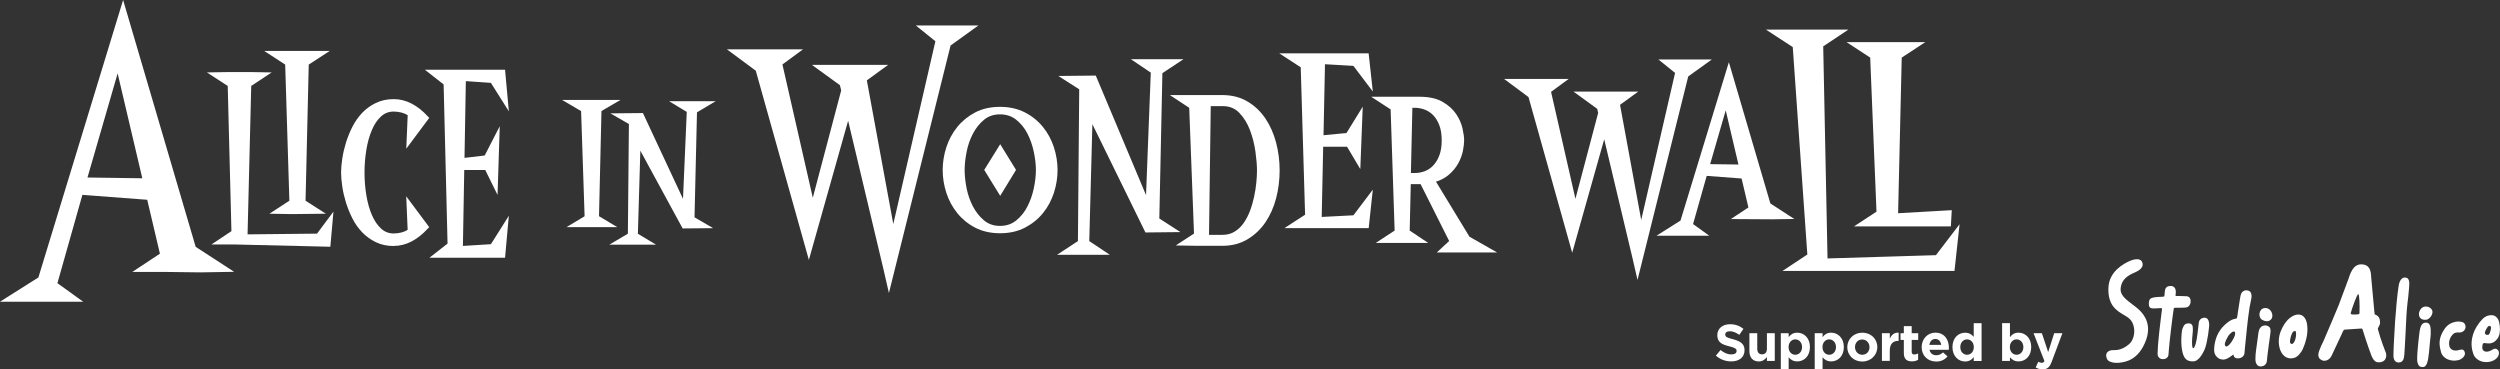<?xml version="1.0" encoding="UTF-8"?>
<svg id="_レイヤー_1" data-name="レイヤー 1" xmlns="http://www.w3.org/2000/svg" viewBox="0 0 579.54 85.62">
  <rect x="0" y="0" width="579.54" height="85.62" fill="#333333" stroke="none"/>
  <defs>
    <style>
      .cls-1 {
        fill: #fff;
      }
    </style>
  </defs>
  <g>
    <g>
      <path class="cls-1" d="M52.63,62.54l-6.2.1-7.9-.1h-6.2l5.3-3.5-3.1-13.2-15.8-1.2-6,21.2,5,3.6H1.73l7.6-4.8L28.53,1.74l16.4,55.8,7.7,5ZM33.63,41.84l-6.3-26.8-7.7,26.6,14,.2Z"/>
      <path class="cls-1" d="M19.28,69.94H0l8.9-5.62L28.54,0l16.82,57.22,8.92,5.79-7.84.13-7.91-.1h-7.86l6.4-4.23-2.94-12.5-15.03-1.14-5.79,20.47,5.97,4.3ZM3.46,68.94h12.72l-4.03-2.9,6.21-21.93,16.57,1.26,3.26,13.9-4.2,2.77h4.54l7.91.1,4.55-.07-6.48-4.21-.05-.18L28.52,3.48l-18.77,61.48-6.3,3.98ZM34.26,42.35l-15.3-.22,8.41-29.06,6.88,29.28ZM20.29,41.15l12.7.18-5.72-24.32-6.99,24.14Z"/>
    </g>
    <g>
      <path class="cls-1" d="M73.76,54.65l2.91-3.9-.52,5.93-21.69-.52h-3.78l3.49-2.33-.87-34.2-3.66-2.38,3.61-.06h4.59l3.55.06-3.61,2.38-.87,35.18,16.86-.17ZM62.94,12.31h11.81l-3.66,2.38-.76,32.1,3.55,2.27-3.61.06h-2.62l-3.55-.06,3.49-2.27-.99-32.1-3.66-2.38Z"/>
      <path class="cls-1" d="M76.6,57.2l-22.32-.53h-5.26l4.63-3.09-.86-33.66-4.82-3.13,5.24-.09h4.6l5.17.09-4.74,3.13-.85,34.41,16.1-.17,3.81-5.11-.72,8.15ZM52.32,55.66h2.13l21.23.51.33-3.71-2,2.68-17.63.18.89-35.96,2.48-1.64-1.93-.03-6.55.03,2.51,1.64.89,34.73-2.34,1.56ZM67.65,49.63l-5.19-.09,4.62-3.01-.97-31.56-4.86-3.16h15.18l-4.86,3.16-.74,31.56,4.71,3.01-7.89.09ZM65.75,48.59l4.52.03,1.94-.03-2.39-1.53.77-32.65,2.47-1.61h-8.43l2.47,1.61,1,32.64-2.35,1.53Z"/>
    </g>
    <g>
      <path class="cls-1" d="M94.75,32.88l.27-6.43c-.94-.68-2.18-1.04-3.73-1.08-1.26,0-2.35.41-3.27,1.24-.92.83-1.67,1.94-2.27,3.32-.59,1.39-1.04,2.95-1.32,4.7-.29,1.75-.43,3.54-.43,5.37s.14,3.63.43,5.37c.29,1.75.73,3.31,1.32,4.7.59,1.39,1.35,2.49,2.27,3.32.92.83,2.01,1.24,3.27,1.24,1.55-.04,2.79-.4,3.73-1.08l-.27-6.43,4.1,5.51-.16.16c-1.04,1.15-2.2,2.06-3.46,2.73-1.26.67-2.57,1-3.94,1-1.48,0-2.79-.28-3.94-.84-1.15-.56-2.16-1.29-3.02-2.19-.86-.9-1.59-1.93-2.19-3.1s-1.08-2.37-1.46-3.59c-.38-1.22-.66-2.43-.84-3.62-.18-1.19-.27-2.25-.27-3.19s.09-2,.27-3.19c.18-1.19.46-2.39.84-3.62.38-1.22.86-2.42,1.46-3.59.59-1.17,1.32-2.2,2.19-3.1.86-.9,1.87-1.63,3.02-2.19,1.15-.56,2.47-.84,3.94-.84,1.37,0,2.68.33,3.94,1,1.26.67,2.41,1.58,3.46,2.73l.16.16-4.1,5.51Z"/>
      <path class="cls-1" d="M91.29,57.03c-1.55,0-2.95-.3-4.16-.89-1.2-.58-2.27-1.35-3.17-2.29-.89-.93-1.66-2.01-2.27-3.22-.6-1.19-1.1-2.42-1.49-3.67-.38-1.24-.67-2.48-.85-3.69-.18-1.2-.28-2.3-.28-3.26s.09-2.06.28-3.26c.18-1.21.47-2.45.85-3.69.39-1.25.89-2.48,1.49-3.67.62-1.21,1.38-2.29,2.27-3.23.9-.94,1.96-1.71,3.17-2.29,1.21-.59,2.61-.89,4.16-.89,1.44,0,2.85.36,4.18,1.06,1.3.69,2.51,1.64,3.59,2.83l.45.45-5.33,7.15.33-7.77c-.82-.52-1.91-.81-3.23-.84-1.13,0-2.09.36-2.92,1.11-.86.77-1.58,1.83-2.14,3.15-.58,1.34-1.01,2.89-1.29,4.58-.28,1.71-.43,3.49-.43,5.29s.14,3.58.43,5.29c.28,1.7.71,3.24,1.29,4.58.56,1.31,1.29,2.37,2.14,3.15.83.75,1.79,1.11,2.93,1.11,1.31-.03,2.39-.31,3.21-.84l-.33-7.77,5.33,7.15-.47.47c-1.07,1.17-2.27,2.13-3.58,2.82-1.33.7-2.73,1.06-4.18,1.06ZM91.29,23.98c-1.39,0-2.65.26-3.72.79-1.09.53-2.06,1.23-2.88,2.08-.82.86-1.53,1.86-2.1,2.99-.58,1.14-1.06,2.32-1.43,3.51-.37,1.19-.64,2.38-.82,3.54-.18,1.16-.26,2.2-.26,3.11s.09,1.96.26,3.11c.18,1.16.45,2.36.82,3.55.37,1.19.85,2.38,1.43,3.51.57,1.12,1.28,2.13,2.1,2.98.82.85,1.79,1.55,2.88,2.08,1.08.52,2.33.79,3.72.79,1.28,0,2.53-.32,3.71-.94,1.15-.61,2.23-1.44,3.2-2.49l-2.88-3.87.21,5.07-.22.16c-1.02.74-2.36,1.14-4.01,1.18-1.39,0-2.61-.46-3.61-1.37-.97-.87-1.77-2.05-2.39-3.49-.61-1.42-1.06-3.04-1.36-4.81-.29-1.76-.44-3.6-.44-5.45s.15-3.69.44-5.46c.29-1.77.75-3.39,1.36-4.81.62-1.45,1.43-2.62,2.39-3.5,1.01-.91,2.22-1.37,3.6-1.37,1.66.04,3.01.44,4.02,1.18l.22.16-.21,5.07,2.88-3.87c-.98-1.05-2.05-1.88-3.2-2.49-1.18-.62-2.43-.94-3.71-.94Z"/>
    </g>
    <g>
      <path class="cls-1" d="M114.08,18.74l-6.59-.45-.32,18.89,5.51-.65,2.59-5.05-.38,11.71-2.11-4.27h-5.67l-.32,18.63,7.29-.45,3.19-5.05-.65,7.19h-15.61l3.24-2.53-.92-37.39-3.4-2.66h16.69l.65,7.13-3.19-5.05Z"/>
      <path class="cls-1" d="M117.08,59.74h-17.52l4.19-3.27-.91-36.9-4.36-3.41h18.6l.88,9.65-4.16-6.6-5.81-.4-.31,17.79,4.68-.55,3.49-6.79-.51,15.93-2.85-5.78h-4.87l-.31,17.6,6.49-.4,4.16-6.6-.88,9.72ZM102.47,58.74h13.7l.42-4.67-2.22,3.51-8.09.5.34-19.67h6.47l1.36,2.76.24-7.49-1.7,3.3-6.34.74.34-19.99,7.37.51,2.21,3.51-.42-4.6h-14.78l2.44,1.91.93,37.88-2.29,1.79Z"/>
    </g>
    <g>
      <path class="cls-1" d="M138.95,25.45l-.58,24.95,2.92,1.75h-8.17l2.92-1.75-.83-24.95-3.06-1.79h9.87l-3.06,1.79Z"/>
      <path class="cls-1" d="M143.09,52.66h-11.78l4.21-2.53-.81-24.38-4.42-2.59h13.56l-4.42,2.58-.57,24.38,4.22,2.53ZM134.92,51.66h4.56l-1.62-.97.6-25.52,1.71-1h-6.19l1.71,1v.28s.85,25.25.85,25.25l-1.62.97Z"/>
    </g>
    <g>
      <path class="cls-1" d="M161.08,25.75l-.58,24.91,3.02,1.75-2.77.04h-2.19l-10.55-19.39-.63,21.41,2.92,1.75h-7.2l2.97-1.75.24-26-2.97-1.71,2.97-.04h2.43l10.02,21.45.97-22.5-2.82-1.71h7.2l-3.01,1.8Z"/>
      <path class="cls-1" d="M152.08,56.72h-10.83l4.3-2.54.24-25.43-4.29-2.47,7.54-.07,9.29,19.89.87-20.16-4.1-2.48h10.81l-4.34,2.58-.57,24.34,4.32,2.51-7.07.07-9.81-18.03-.57,19.26,4.21,2.53ZM144.91,55.72h3.56l-1.62-.97.7-23.55,11.3,20.76,2.86-.02-1.71-1,.6-25.48,1.69-1.01h-3.59l1.54.93-1.07,24.84-10.75-23.01-3.25.02,1.64.95-.25,26.58-1.63.96Z"/>
    </g>
    <g>
      <path class="cls-1" d="M207.81,58.88l-1.73,6.88-.86-3.76-8.57-36-9.14,32.4-11.88-42.32-5.62-4.16h14.62l-3.82,2.8,7.56,33.2,7.13-26.96-.36-1.52-5.4-3.92h14.62l-3.96,2.88,6.62,36,10.37-45.04-3.67-2.96h11.52l-5.33,3.84-12.1,48.64Z"/>
      <path class="cls-1" d="M206.06,67.9l-1.33-5.79-8.12-34.12-9.1,32.26-12.31-43.86-6.7-4.96h17.66l-4.78,3.51,7.04,30.9,6.58-24.87-.29-1.22-6.5-4.72h17.69l-4.95,3.6,6.13,33.31,9.76-42.38-4.53-3.65h14.49l-6.44,4.64-14.29,57.36ZM196.69,24.02l9.41,39.61,1.22-4.86,12.14-48.82,4.22-3.04h-8.55l2.81,2.27-10.98,47.7-7.12-38.69,2.97-2.16h-11.54l4.3,3.12.43,1.82-7.68,29.05-8.08-35.5,2.85-2.09h-11.58l4.54,3.36.05.16,11.4,40.61,9.18-32.54Z"/>
    </g>
    <g>
      <path class="cls-1" d="M231.82,25.26c2.1,0,3.95.41,5.54,1.24,1.6.83,2.94,1.91,4.02,3.24,1.08,1.33,1.9,2.85,2.45,4.54.55,1.69.83,3.4.83,5.14s-.28,3.44-.83,5.14c-.55,1.69-1.37,3.2-2.45,4.54-1.08,1.33-2.42,2.41-4.02,3.24-1.6.83-3.45,1.24-5.54,1.24s-3.94-.41-5.52-1.24c-1.58-.83-2.91-1.9-4-3.24-1.08-1.33-1.9-2.85-2.45-4.54-.55-1.69-.83-3.4-.83-5.14s.27-3.44.83-5.14c.55-1.69,1.37-3.2,2.45-4.54,1.08-1.33,2.41-2.41,4-3.24,1.58-.83,3.42-1.24,5.52-1.24ZM231.82,52.86c1.58,0,2.94-.46,4.07-1.38,1.13-.92,2.04-2.06,2.73-3.4.69-1.35,1.19-2.8,1.52-4.35.33-1.55.49-2.99.49-4.31s-.16-2.72-.49-4.29c-.33-1.57-.83-3.03-1.52-4.37-.69-1.35-1.6-2.48-2.73-3.38-1.13-.91-2.49-1.36-4.07-1.36s-2.92.45-4.02,1.36c-1.1.91-2,2.04-2.71,3.38-.71,1.35-1.21,2.81-1.52,4.37-.31,1.57-.46,3-.46,4.29s.15,2.76.46,4.31c.31,1.55.82,3.01,1.52,4.35.7,1.35,1.61,2.48,2.71,3.4,1.1.92,2.44,1.38,4.02,1.38Z"/>
      <path class="cls-1" d="M231.82,54.07c-2.17,0-4.11-.44-5.75-1.29-1.64-.85-3.03-1.99-4.15-3.37-1.12-1.38-1.97-2.96-2.54-4.7-.56-1.73-.85-3.51-.85-5.29s.29-3.56.85-5.29c.57-1.74,1.42-3.32,2.54-4.7,1.12-1.38,2.52-2.52,4.15-3.37,1.64-.86,3.58-1.29,5.75-1.29s4.11.44,5.77,1.29c1.65.85,3.06,1.99,4.18,3.37,1.12,1.38,1.97,2.96,2.54,4.7.56,1.74.85,3.52.85,5.29s-.29,3.56-.85,5.29c-.57,1.74-1.42,3.32-2.54,4.7-1.12,1.38-2.52,2.51-4.18,3.37-1.66.86-3.61,1.29-5.77,1.29ZM228.99,26.06c-.88.2-1.7.49-2.45.88-1.51.79-2.8,1.84-3.84,3.11-1.04,1.28-1.83,2.75-2.36,4.38-.53,1.63-.8,3.31-.8,4.98s.27,3.35.8,4.98c.53,1.63,1.32,3.1,2.36,4.38,1.03,1.27,2.33,2.32,3.84,3.11.71.37,1.47.65,2.3.85-.48-.23-.94-.52-1.35-.87-1.15-.96-2.1-2.16-2.83-3.56-.72-1.38-1.25-2.89-1.57-4.49-.31-1.58-.47-3.06-.47-4.41s.16-2.8.47-4.39c.32-1.61.84-3.12,1.57-4.51.73-1.4,1.69-2.59,2.83-3.54.46-.38.96-.69,1.5-.92ZM234.7,26.07c.54.23,1.05.54,1.51.91,1.18.95,2.15,2.14,2.87,3.55.7,1.38,1.23,2.89,1.57,4.5.33,1.6.5,3.08.5,4.39s-.17,2.83-.5,4.41c-.33,1.59-.86,3.1-1.57,4.48-.72,1.4-1.68,2.6-2.86,3.56-.42.34-.88.63-1.36.86.82-.2,1.58-.48,2.29-.84,1.53-.79,2.83-1.84,3.86-3.11,1.04-1.28,1.83-2.75,2.36-4.38.53-1.63.8-3.31.8-4.98s-.27-3.35-.8-4.98c-.53-1.62-1.32-3.1-2.36-4.38-1.03-1.27-2.33-2.32-3.86-3.11-.75-.39-1.57-.68-2.44-.88ZM231.82,26.51c-1.48,0-2.69.41-3.7,1.25-1.04.86-1.91,1.95-2.58,3.23-.68,1.3-1.18,2.73-1.47,4.24-.3,1.53-.45,2.94-.45,4.19s.15,2.7.45,4.21c.3,1.5.79,2.92,1.47,4.22.67,1.28,1.54,2.38,2.58,3.25,1.02.85,2.23,1.27,3.7,1.27s2.71-.42,3.76-1.27c1.07-.87,1.95-1.96,2.6-3.24.66-1.3,1.16-2.72,1.48-4.23.32-1.52.48-2.93.48-4.21s-.16-2.66-.48-4.19c-.32-1.52-.81-2.95-1.48-4.25-.65-1.28-1.53-2.36-2.6-3.22-1.04-.83-2.3-1.25-3.76-1.25Z"/>
    </g>
    <g>
      <path class="cls-1" d="M231.86,44.45l-3.11-5.05,3.11-5.01,3.09,5.01-3.09,5.05Z"/>
      <path class="cls-1" d="M231.86,45.4l-3.7-6.01,3.7-5.96,3.67,5.96-3.67,6.01ZM229.34,39.39l2.52,4.1,2.5-4.1-2.5-4.06-2.52,4.06Z"/>
    </g>
    <g>
      <path class="cls-1" d="M268.98,16.7l-.72,34.23,3.73,2.41-3.43.06h-2.71l-13.06-26.65-.78,29.42,3.61,2.41h-8.9l3.67-2.41.3-35.74-3.67-2.35,3.67-.06h3.01l12.39,29.48,1.2-30.93-3.49-2.35h8.9l-3.73,2.47Z"/>
      <path class="cls-1" d="M257.27,59.07h-12.23l4.84-3.18.3-35.19-4.84-3.09,8.68-.09,11.65,27.71,1.1-28.4-4.62-3.11h12.21l-4.9,3.24-.71,33.69,4.88,3.15-8.1.09-12.3-25.11-.72,27.11,4.75,3.17ZM248.39,58.07h5.58l-2.46-1.64v-.28s.84-31.46.84-31.46l13.81,28.2,4.17-.03-2.58-1.67.73-34.78,2.56-1.69h-5.6l2.36,1.59-1.3,33.46-13.14-31.25-4.68.03,2.5,1.6-.31,36.28-2.49,1.63Z"/>
    </g>
    <g>
      <path class="cls-1" d="M283.38,22.55c2.1,0,3.95.47,5.54,1.42,1.6.95,2.93,2.21,4,3.8,1.07,1.58,1.86,3.39,2.4,5.42.53,2.03.8,4.13.8,6.3s-.27,4.28-.8,6.33c-.53,2.05-1.33,3.86-2.4,5.42-1.07,1.57-2.4,2.83-4,3.8-1.6.96-3.45,1.45-5.54,1.45h-6.03l-3.15-.05,3.09-2.01-1.13-29.7-3.3-2.17h10.52ZM283.43,54.94c1.13,0,2.14-.27,3.02-.8.88-.53,1.63-1.24,2.24-2.11.62-.88,1.13-1.87,1.55-2.97.41-1.1.74-2.23.98-3.38.24-1.15.41-2.26.52-3.33.1-1.07.15-2.01.15-2.84,0-1.2-.12-2.68-.36-4.44-.24-1.75-.67-3.45-1.29-5.08-.62-1.63-1.48-3.03-2.58-4.18-1.1-1.15-2.51-1.73-4.23-1.73h-3.25l-.41,30.84h3.66Z"/>
      <path class="cls-1" d="M283.38,56.98h-6.03l-4.79-.08,4.23-2.75-1.11-29.16-4.48-2.95h12.19c2.18,0,4.13.5,5.8,1.49,1.66.98,3.05,2.31,4.16,3.95,1.09,1.62,1.92,3.5,2.47,5.58.54,2.06.82,4.23.82,6.43s-.27,4.37-.81,6.45c-.55,2.1-1.38,3.97-2.47,5.58-1.1,1.62-2.5,2.95-4.15,3.94-1.67,1.01-3.62,1.52-5.8,1.52ZM275.84,55.96l1.51.02h6.03c2,0,3.77-.46,5.29-1.37,1.53-.92,2.82-2.15,3.84-3.65,1.03-1.51,1.81-3.28,2.33-5.27.52-2,.78-4.08.78-6.2s-.26-4.19-.78-6.17c-.52-1.97-1.3-3.74-2.33-5.27-1.02-1.51-2.31-2.74-3.84-3.65-1.51-.9-3.29-1.35-5.29-1.35h-8.85l2.12,1.39,1.16,30.24-1.96,1.28ZM283.43,55.44h-4.17l.43-31.84h3.74c1.85,0,3.4.63,4.59,1.88,1.14,1.2,2.04,2.66,2.68,4.35.63,1.66,1.07,3.41,1.32,5.19.24,1.77.37,3.29.37,4.5,0,.83-.05,1.8-.16,2.88-.11,1.08-.28,2.22-.53,3.38-.25,1.18-.58,2.34-1,3.45-.42,1.13-.96,2.17-1.61,3.08-.66.93-1.46,1.69-2.39,2.25-.95.58-2.05.87-3.28.87ZM280.27,54.44h3.15c1.04,0,1.96-.24,2.76-.73.81-.49,1.52-1.16,2.1-1.98.59-.84,1.09-1.8,1.49-2.85.4-1.06.72-2.18.96-3.3.24-1.13.41-2.23.51-3.27.1-1.05.15-1.98.15-2.79,0-1.17-.12-2.64-.36-4.37-.24-1.71-.66-3.38-1.26-4.97-.59-1.56-1.42-2.91-2.47-4.01-1.01-1.06-2.28-1.57-3.87-1.57h-2.76l-.4,29.84Z"/>
    </g>
    <g>
      <path class="cls-1" d="M313.99,14.77l-7.34-.42-.36,17.54,6.14-.6,2.89-4.69-.42,10.87-2.35-3.96h-6.32l-.36,17.3,8.12-.42,3.55-4.69-.72,6.68h-17.39l3.61-2.35-1.02-34.72-3.79-2.47h18.59l.72,6.62-3.55-4.69Z"/>
      <path class="cls-1" d="M317.27,52.88h-19.52l4.79-3.11-1.01-34.17-4.98-3.24h20.72l.97,8.86-4.5-5.95-6.59-.38-.34,16.46,5.33-.52,3.76-6.1-.56,14.47-3.07-5.18h-5.54l-.34,16.27,7.35-.38,4.5-5.95-.96,8.92ZM301.12,51.88h15.25l.48-4.44-2.6,3.44-8.89.46.38-18.33h7.09l1.63,2.75.28-7.27-2.02,3.28-6.95.68.38-18.62,8.09.46,2.6,3.43-.48-4.37h-16.46l2.6,1.69,1.04,35.26-2.43,1.58Z"/>
    </g>
    <g>
      <path class="cls-1" d="M340.29,55.24l4.89,2.79h-10.84l2.21-2.05-6.95-13.84c-.1.04-.26.05-.47.05h-2.58l-.26,11.53,3.16,2.11h-8.84l3.21-2.11-.95-28.63-3.32-2.16h9.58c2.07,0,3.74.37,5.03,1.11,1.28.74,2.27,1.62,2.97,2.66.7,1.04,1.18,2.1,1.42,3.18.24,1.09.37,1.98.37,2.68,0,.6-.09,1.35-.26,2.26-.18.91-.51,1.83-1,2.74-.49.91-1.18,1.76-2.08,2.55-.9.79-2.04,1.36-3.45,1.71l8.16,13.42ZM327.97,40.61c.84,0,1.67-.15,2.47-.45.81-.3,1.53-.78,2.16-1.45s1.14-1.5,1.53-2.5c.39-1,.58-2.22.58-3.66s-.19-2.67-.58-3.68c-.39-1.02-.9-1.85-1.53-2.5-.63-.65-1.35-1.12-2.16-1.42-.81-.3-1.63-.45-2.47-.45h-1.05l-.37,16.1h1.42Z"/>
      <path class="cls-1" d="M347.07,58.53h-14l2.87-2.66-6.62-13.18c-.06,0-.12,0-.19,0h-2.09l-.25,10.76,4.3,2.87h-12.17l4.38-2.87-.93-28.09-4.51-2.93h11.26c2.15,0,3.92.39,5.28,1.17,1.34.77,2.4,1.72,3.14,2.81.73,1.08,1.24,2.21,1.49,3.35.25,1.12.38,2.06.38,2.79,0,.63-.09,1.4-.27,2.36-.19.96-.54,1.93-1.05,2.88-.52.96-1.25,1.87-2.19,2.69-.81.71-1.82,1.26-3.01,1.64l7.75,12.75,6.42,3.66ZM335.61,57.53h7.68l-3.37-1.92-8.58-14.11.66-.16c1.32-.33,2.41-.87,3.24-1.6.85-.75,1.51-1.56,1.97-2.41.46-.86.78-1.73.95-2.6.17-.88.25-1.61.25-2.17,0-.66-.12-1.53-.36-2.57-.23-1.02-.68-2.03-1.35-3.01-.66-.97-1.6-1.81-2.81-2.5-1.2-.69-2.8-1.04-4.78-1.04h-7.89l2.12,1.38.96,29.17-2.05,1.34h5.52l-2.01-1.34.28-12.29h3.07c.23,0,.31-.02.31-.03l.41-.14,7.31,14.57-1.55,1.44ZM327.97,41.11h-1.93l.39-17.1h1.54c.89,0,1.79.16,2.65.48.88.32,1.67.84,2.34,1.54.68.7,1.23,1.59,1.64,2.67.41,1.07.61,2.37.61,3.86s-.21,2.78-.61,3.84c-.41,1.06-.96,1.95-1.63,2.66-.68.72-1.47,1.25-2.35,1.57-.86.32-1.75.48-2.65.48ZM327.06,40.11h.91c.78,0,1.55-.14,2.3-.42.73-.27,1.39-.71,1.97-1.32.58-.61,1.06-1.4,1.42-2.34.36-.94.55-2.11.55-3.48s-.18-2.55-.55-3.51c-.36-.95-.84-1.73-1.42-2.33-.57-.59-1.24-1.03-1.97-1.3-.75-.28-1.52-.42-2.3-.42h-.56l-.34,15.1Z"/>
    </g>
    <g>
      <path class="cls-1" d="M381.03,57.15l-1.41,5.62-.7-3.07-6.99-29.38-7.46,26.44-9.7-34.54-4.58-3.4h11.93l-3.11,2.29,6.17,27.1,5.82-22-.29-1.24-4.41-3.2h11.93l-3.23,2.35,5.41,29.38,8.46-36.76-3-2.42h9.4l-4.35,3.13-9.87,39.7Z"/>
      <path class="cls-1" d="M379.6,64.9l-1.17-5.1-6.55-27.51-7.42,26.3-10.13-36.09-5.66-4.2h14.97l-4.08,2.99,5.65,24.8,5.27-19.92-.22-.94-5.5-4h15.01l-4.22,3.07,4.91,26.7,7.85-34.1-3.86-3.11h12.37l-5.46,3.93-11.75,47.15ZM371.96,28.32l7.68,32.3.9-3.6,9.92-39.88,3.24-2.34h-6.44l2.14,1.72-9.08,39.42-5.9-32.07,2.24-1.63h-8.85l3.31,2.4.37,1.54-6.37,24.09-6.69-29.4,2.15-1.58h-8.89l3.5,2.6.05.16,9.22,32.83,7.5-26.59Z"/>
    </g>
    <g>
      <path class="cls-1" d="M414.3,50.27l-3.48.06-4.43-.06h-3.48l2.97-1.96-1.74-7.41-8.87-.67-3.37,11.9,2.81,2.02h-8.98l4.27-2.69,10.77-35.3,9.2,31.31,4.32,2.81ZM403.63,38.66l-3.54-15.04-4.32,14.93,7.86.11Z"/>
      <path class="cls-1" d="M396.26,54.65h-12.26l5.57-3.52,11.21-36.71,9.62,32.74,5.54,3.6-5.12.08-9.58-.06,4.07-2.69-1.58-6.71-8.09-.61-3.16,11.17,3.78,2.72ZM387.46,53.65h5.7l-1.83-1.32,3.57-12.63,9.64.73,1.9,8.1-1.88,1.24h1.81l4.44.06,1.83-.03-3.1-2.01-.05-.18-8.73-29.71-10.34,33.88-2.96,1.87ZM404.27,39.17l-9.15-.13,5.03-17.39,4.12,17.52ZM396.44,38.05l6.56.09-2.95-12.56-3.61,12.46Z"/>
    </g>
    <g>
      <path class="cls-1" d="M449.03,59.65l4.53-5.94-.94,8.6h-37.75l4.61-3.05-3.44-48.85-.08.16-4.92-3.2h15.79l-4.69,3.13,1.02,49.94,25.87-.78ZM429.73,10.25h14.93l-4.3,2.81-.86,36.89,12.43-.7-.16,2.74h-20.32l4.06-2.66-1.49-36.26-4.3-2.81Z"/>
      <path class="cls-1" d="M453.08,62.8h-39.86l5.75-3.8-3.38-48.09-6.22-4.05h19.12l-5.84,3.89,1,49.16,25.13-.76,5.48-7.18-1.18,10.83ZM416.54,61.8h35.64l.69-6.37-3.59,4.7-26.61.8-1.03-50.72,3.54-2.36h-12.45l3.04,1.98.65-1.29,3.59,50.96-3.47,2.29ZM452.24,52.49h-22.47l5.23-3.42-1.46-35.72-5.49-3.59h18.28l-5.48,3.59-.84,36.08,12.44-.71-.21,3.77ZM433.13,51.49h18.17l.1-1.71-12.41.7.88-37.69,3.12-2.04h-11.57l3.11,2.04,1.51,36.8-2.9,1.89Z"/>
    </g>
  </g>
  <g>
    <path class="cls-1" d="M576.12,83.93c-1.23-.04-2.35-.81-2.7-1.74-.02-.06-.76-1.69-.35-3.76.24-1.22.72-2.39,1.71-3.66.89-1.15,1.65-1.76,2.97-1.7.75.09,1.37.61,1.62,1.73.21.93.26,2.27-.12,3.17-.35.81-1.19,1.66-2.25,1.64-.34,0-.68-.03-.98-.08-.23-.03-.46.03-.52.38-.06.37-.12.77,0,1.06.47,1.01,1.84.34,1.89.31.37-.18,1.05-.82,1.68-.12.38.42.2,1.13.04,1.43-.25.48-1.15,1.41-2.99,1.35M576.77,75.68c-.17.17-.76,1.08-.73,1.54.02.36.62.56.93.31.23-.18.49-1.24.5-1.57,0-.46-.5-.48-.7-.28"/>
    <path class="cls-1" d="M531.03,83.08c-.72,0-1.35-.31-1.84-.9-.81-.98-1.13-2.66-.81-4.27.26-1.34,1.08-2.71,1.53-3.26.08-.1,1.42-1.92,3.16-1.72.56.07,1.58.54,1.79,2.55.22,2.13-.45,4.09-1.05,5.47-.25.58-1.06,1.7-1.85,1.97-.32.11-.63.16-.92.16M531.23,79.73c.35.05.65-.41.86-1.06.2-.61.3-1.84-.02-1.93-.58-.11-.89.79-1.06,1.46-.17.7-.32,1.42.22,1.53"/>
    <path class="cls-1" d="M515.34,83.35c-.35,0-.7-.09-.99-.26-.61-.37-.99-.94-1.06-1.63,0,0-.34-3.46,2.33-6.04,1.69-1.64,2.61-1.48,2.79-1.56.19-.08.22-.45.22-.45.06-.31.14-.95.23-1.53.12-.87.25-1.74.39-2.52.02-.09.03-.2.05-.3.06-.36.11-.72.26-1.03.13-.27.51-.72,1.11-.73.45,0,.77.12.98.36.36.4.3,1.03.27,1.4-.01.12-.07.39-.16.83-.1.47-.21.94-.27,1.36-.27,1.63-.39,2.9-.57,4.42-.1.83-.17,1.64-.25,2.43-.07.78-.14,1.59-.24,2.37l-.14,1.55s-.17.94-1.37,1.05c-1.14.11-1.15-.83-1.15-.83,0-.05-.04-.06-.09-.03-.07.05-.14.11-.21.16l-.04.03c-.76.57-1.41.96-2.08.97M516.48,78c-.69,1.14-.92,1.94-.56,2.26.35.24,1.08-.31,1.94-1.96.33-.63.37-1.3.15-1.42-.41-.22-1.22.59-1.54,1.11"/>
    <path class="cls-1" d="M561.57,85.09c-.39-.02-1.03-.05-1.22-1.42-.11-1.8.53-6.74.57-6.97.1-.5.29-1.87,1.34-1.91,1.29-.06,1.24,1.31,1.22,2.82,0,.26-.24,2-.27,2.69l-.13,1.41c-.23,2.17-.53,3.46-1.52,3.38"/>
    <path class="cls-1" d="M565.86,81.56c-.52-1.84-.56-3.34.9-5.41.6-.84,1.44-1.35,2.51-1.57.15-.03.81-.11,1.44.05.87.21.86,1.12.85,1.23-.11.85-.8,1.28-1.65,1.22-.38-.03-.9.01-1.27.39-1.17,1.18-.97,2.67-.71,3.1.44.72,1.24.76,1.84.64.52-.11,1.2-.46,1.54.27.46.98-.66,1.82-1.39,2-1.73.42-3.6-.26-4.07-1.9"/>
    <path class="cls-1" d="M562.04,74.13c-.99-.04-1.31-.76-1.29-1.36.03-.77.61-1.64,1.42-1.71.08,0,.16,0,.25,0,.78.04,1.44.58,1.47,1.21.03.83-.78,1.76-1.41,1.84-.15.02-.3.03-.43.02"/>
    <path class="cls-1" d="M554.84,82.01c.04-.57.07-2.62.13-3.16.09-.76.17-3.7.26-4.49.09-.81.15-1.65.21-2.46.06-.79.12-1.69.22-2.56.11-.95.21-1.99.37-2.96,0,0,.19-2.03,1.43-2.04,1.3-.01,1.07,1.42.97,2.73-.08,1.14-.23,2.31-.35,3.34-.1.87-.17,1.76-.22,2.61-.05.9-.42,8.62-.5,9.17-.06.42-.04,1.82-1.26,1.84-1.34.03-1.29-1.5-1.25-2.03"/>
    <path class="cls-1" d="M523.92,84.95c.77.02,1.28-.32,1.51-.93.11-.3.14-1.2.16-1.34.14-.98.26-1.98.39-3.01,0,0,.21-1.55.29-2.08.07-.53.15-.97,0-1.46-.13-.41-.66-.71-1.22-.7-.97.05-1.38.88-1.48,1.52-.09.56-.5,3.71-.53,3.89,0,0-.4,2.51-.07,3.29.21.48.51.8.96.81Z"/>
    <path class="cls-1" d="M525.46,74.47c-.24,0-.49-.07-.77-.19-.17-.08-.43-.19-.61-.41-.32-.41-.4-1.05-.19-1.6.17-.44.5-.75.91-.83.12-.03.25-.04.37-.04.7.01,1.33.54,1.53,1.29.23.88-.15,1.36-.52,1.6-.25.13-.49.19-.73.18"/>
    <path class="cls-1" d="M501.44,83.26c-.38,0-.7-.11-.93-.35-.25-.26-.36-.47-.34-1.11.03-1.01.12-2.14.12-2.14.07-.98.39-3.97.46-4.45,0,0,.28-2.24.44-3.58.01-.12-.08-.21-.2-.21-.24.01-.43.03-.61.03-1.08.05-1.79.17-2.1-.3-.21-.32-.24-1.52.2-1.88.47-.38,1.35-.42,2.71-.47.11,0,.29-.03.41-.05.07,0,.13-.06.14-.14.04-.23.07-.65.09-.89.02-.21.04-.39.05-.44.05-.4.34-.88.93-.95.13-.02.23-.04.35-.04.26,0,.44.05.45.06.88.29.8,1.33.75,1.78-.01.11-.03.23-.04.34,0,.05,0,.14.11.14,1.03,0,1.88.04,2.04.05.23.02.57-.03.86.14.45.26.57.78.46,1.41-.05.26-.3.96-1,1.06-.64.09-2.26.07-2.26.07-.15,0-.29,0-.43.01-.1,0-.18.08-.19.17-.39,2.61-1.01,7.85-1.14,9.63-.06.75-.09,1.08-.09,1.14-.05.46-.38.7-.62.83-.17.08-.38.13-.61.13"/>
    <path class="cls-1" d="M553.02,81.63c-.09-.22-1.06-2.63-1.81-5.4.22-.77.72-.86.45-2.15-.15-.72-.71-1.05-1.17-1.2-.05-.33-.09-.65-.11-.96-.05-.53-.67-7.39-.69-7.53-.07-.82.05-3.16-2.38-3.11-1.92.04-2.52,2.29-2.95,3.52-.18.5-2.23,5.98-2.23,5.98-.5,1.16-1.01,2.35-1.49,3.55-.12.29-1.12,2.66-1.96,4.59,0,0-1.17,2.31-1.24,3.13-.08.8.27,1.23.89,1.49.61.26,1.65,0,2.17-1.08,0,0,2.2-4.66,2.38-5.08l.15-.36c.08-.18.17-.34.24-.45.08-.12.16-.17.39-.17.22,0,3.64-.24,3.69-.24.2-.03.27.09.27.09.04.07.05.1.08.18.07.26,1.11,3.58,1.96,5.81,0,0,.46,1.48,1.35,1.71,0,0,1.56.33,2.03-.89.32-.82-.01-1.43-.01-1.43ZM546.98,72.43c0,.2.02.4-.46.45-.4.05-.89.04-1.23.01-.38-.03-.37-.2-.35-.31.22-.92,1.47-4.48,1.75-4.38.27-.02.34,2.62.28,4.23"/>
    <path class="cls-1" d="M493.84,60.44c-1.46.63-4.9,2.43-5.07,6.2-.2,4.19,1.98,5.41,3.6,6.38.97.58,1.95,1.09,2.3,2.83.31,1.57-.22,3.16-1.09,3.91-1.98,1.72-3.47,1.34-4.04,1.42-.85.11-1.69.71-1.11,2.01.52,1.16,2.91.96,3.48.81.57-.14,3.86-.38,5.59-5.21,1.19-3.34-.16-5.59-1.6-6.95-1.78-1.68-4.51-2.86-4.3-4.98.22-2.23,1.84-3.08,3.35-3.73,1.07-.46,2.16-1.28,1.62-2.41-.51-1.06-2.17-.51-2.72-.28Z"/>
    <path class="cls-1" d="M505.98,76.1c.28-.76.58-1.14,1.38-1.14,1.03,0,.96.88.98,1.43.02.55-.18,1.83-.19,2.79-.01.96.07,1.58.29,1.54.23-.04.52-.63.78-2.04.26-1.41.44-3.65.52-4.04.08-.39.45-.96,1.27-.99.82-.03,1.04.73,1.11,1.39.07.66-.41,4.36-1,5.83-.6,1.47-1.6,2.83-2.53,2.89-.94.07-1.61-.15-2.08-.76-.58-.76-.9-2.45-.84-4.5.05-1.55.19-2.11.3-2.41Z"/>
  </g>
  <g>
    <path class="cls-1" d="M397.76,82.45l1.09-1.31c.77.62,1.55,1.02,2.51,1.02.77,0,1.21-.3,1.21-.79v-.02c0-.47-.29-.72-1.69-1.07-1.7-.42-2.78-.91-2.78-2.57v-.02c0-1.52,1.21-2.53,2.94-2.53,1.24,0,2.25.38,3.12,1.07l-.96,1.39c-.76-.52-1.46-.83-2.18-.83s-1.08.31-1.08.73v.02c0,.56.36.72,1.81,1.1,1.7.46,2.66,1.06,2.66,2.52v.02c0,1.67-1.27,2.6-3.08,2.6-1.28,0-2.55-.43-3.56-1.34Z"/>
    <path class="cls-1" d="M405.54,81.4v-4.16h1.82v3.59c0,.86.4,1.31,1.1,1.31s1.14-.44,1.14-1.31v-3.59h1.82v6.43h-1.82v-.91c-.42.54-.97,1.03-1.88,1.03-1.39,0-2.18-.9-2.18-2.39Z"/>
    <path class="cls-1" d="M412.82,77.24h1.82v.92c.44-.61,1.04-1.04,2-1.04,1.5,0,2.93,1.18,2.93,3.32v.02c0,2.15-1.4,3.32-2.93,3.32-.97,0-1.57-.44-2-.96v2.76h-1.82v-8.35ZM417.75,80.47v-.02c0-1.07-.72-1.78-1.57-1.78s-1.56.71-1.56,1.78v.02c0,1.07.71,1.77,1.56,1.77s1.57-.7,1.57-1.77Z"/>
    <path class="cls-1" d="M420.68,77.24h1.82v.92c.44-.61,1.04-1.04,2-1.04,1.5,0,2.93,1.18,2.93,3.32v.02c0,2.15-1.4,3.32-2.93,3.32-.97,0-1.57-.44-2-.96v2.76h-1.82v-8.35ZM425.61,80.47v-.02c0-1.07-.72-1.78-1.57-1.78s-1.56.71-1.56,1.78v.02c0,1.07.71,1.77,1.56,1.77s1.57-.7,1.57-1.77Z"/>
    <path class="cls-1" d="M428.23,80.49v-.02c0-1.85,1.49-3.35,3.49-3.35s3.47,1.46,3.47,3.32v.02c0,1.85-1.49,3.35-3.49,3.35s-3.47-1.46-3.47-3.32ZM433.38,80.49v-.02c0-.95-.68-1.77-1.69-1.77s-1.67.79-1.67,1.75v.02c0,.95.68,1.77,1.69,1.77s1.67-.79,1.67-1.75Z"/>
    <path class="cls-1" d="M436.27,77.24h1.82v1.29c.37-.88.96-1.46,2.05-1.42v1.91h-.1c-1.21,0-1.96.72-1.96,2.27v2.37h-1.82v-6.43Z"/>
    <path class="cls-1" d="M441.34,81.85v-3.05h-.77v-1.56h.77v-1.64h1.82v1.64h1.51v1.56h-1.51v2.75c0,.42.19.62.59.62.32,0,.62-.07.9-.23v1.46c-.38.23-.83.37-1.44.37-1.1,0-1.87-.44-1.87-1.93Z"/>
    <path class="cls-1" d="M445.47,80.49v-.02c0-1.83,1.31-3.35,3.18-3.35,2.15,0,3.13,1.67,3.13,3.49,0,.14-.01.3-.02.48h-4.47c.18.83.76,1.26,1.57,1.26.61,0,1.04-.19,1.56-.66l1.04.92c-.61.76-1.46,1.2-2.63,1.2-1.93,0-3.36-1.36-3.36-3.32ZM450,79.95c-.11-.82-.59-1.37-1.36-1.37s-1.25.54-1.39,1.37h2.75Z"/>
    <path class="cls-1" d="M452.61,80.47v-.02c0-2.15,1.4-3.32,2.93-3.32.97,0,1.57.44,2,.96v-3.17h1.82v8.76h-1.82v-.92c-.44.61-1.04,1.04-2,1.04-1.5,0-2.93-1.18-2.93-3.32ZM457.56,80.47v-.02c0-1.07-.71-1.78-1.56-1.78s-1.57.7-1.57,1.78v.02c0,1.07.72,1.77,1.57,1.77s1.56-.71,1.56-1.77Z"/>
    <path class="cls-1" d="M465.94,82.83v.84h-1.82v-8.76h1.82v3.25c.44-.61,1.04-1.04,2-1.04,1.5,0,2.93,1.18,2.93,3.32v.02c0,2.15-1.4,3.32-2.93,3.32-.97,0-1.57-.44-2-.96ZM469.05,80.47v-.02c0-1.07-.72-1.78-1.57-1.78s-1.56.71-1.56,1.78v.02c0,1.07.71,1.77,1.56,1.77s1.57-.7,1.57-1.77Z"/>
    <path class="cls-1" d="M476.2,77.24h1.9l-2.47,6.58c-.48,1.31-1.03,1.8-2.11,1.8-.67,0-1.15-.17-1.62-.44l.61-1.32c.24.14.54.25.78.25.32,0,.48-.1.64-.42l-2.52-6.45h1.93l1.46,4.38,1.4-4.38Z"/>
  </g>
</svg>